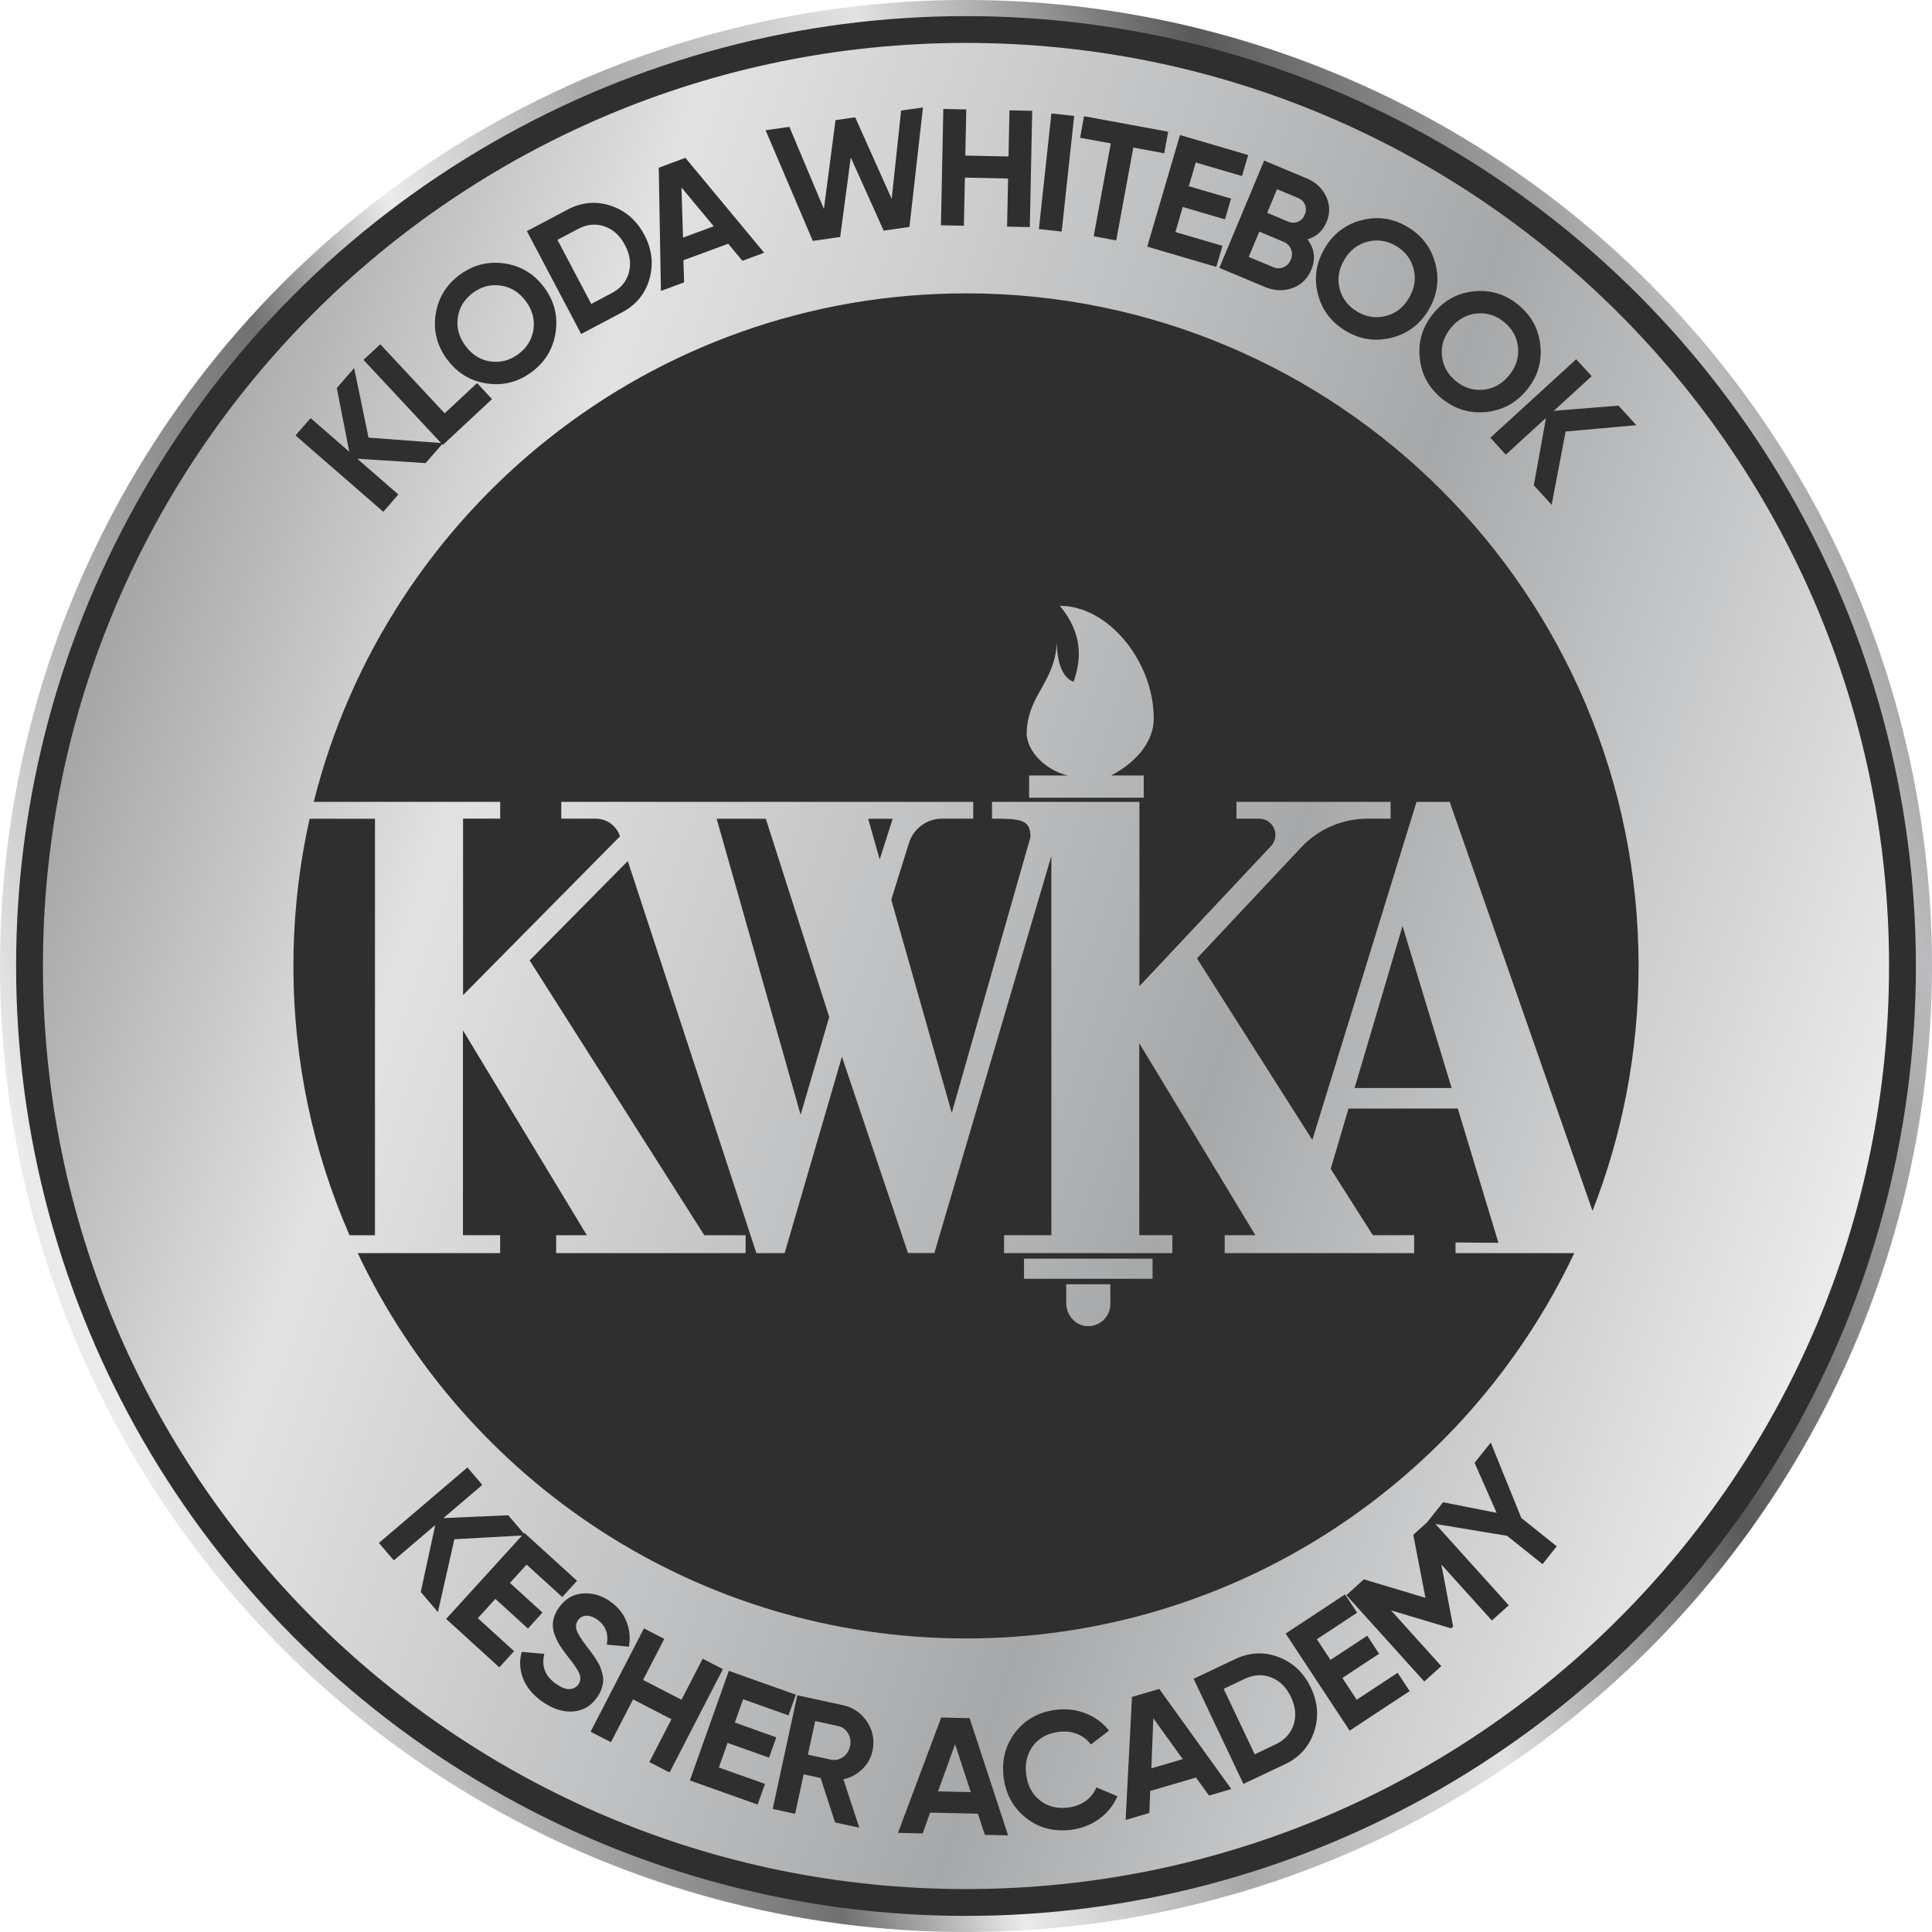 <?xml version="1.0" encoding="UTF-8"?>
<svg xmlns="http://www.w3.org/2000/svg" width="120" height="120" viewBox="0 0 120 120" fill="none">
  <circle cx="60" cy="60" r="59.5" fill="#2F2F2F" stroke="url(#paint0_linear_348_2)"></circle>
  <path d="M71.66 44.611C71.66 41.115 68.869 37.629 65.832 37.629C67.254 39.356 67.178 40.929 66.683 42.344C65.923 42.085 65.638 40.958 65.648 39.87C65.507 42.501 63.768 43.15 63.768 45.663C63.905 46.901 65.17 47.913 66.326 48.166H63.922V49.548H71.041V48.166H69.016C70.238 47.527 71.663 46.311 71.663 44.611H71.66Z" fill="url(#paint1_linear_348_2)"></path>
  <path d="M66.225 80.941C66.225 81.658 66.749 82.297 67.46 82.363C68.279 82.441 68.967 81.799 68.967 81V79.768H66.225V80.941Z" fill="url(#paint2_linear_348_2)"></path>
  <path d="M71.588 78.176H63.604V79.427H71.588V78.176Z" fill="url(#paint3_linear_348_2)"></path>
  <path d="M30.455 22.448C31.078 22.539 31.658 22.389 32.188 21.999C32.719 21.606 33.034 21.101 33.132 20.479C33.227 19.856 33.073 19.267 32.664 18.713C32.254 18.159 31.74 17.835 31.114 17.74C30.488 17.645 29.912 17.792 29.378 18.185C28.847 18.578 28.532 19.086 28.437 19.712C28.342 20.338 28.5 20.927 28.909 21.481C29.319 22.035 29.833 22.359 30.455 22.451V22.448Z" fill="url(#paint4_linear_348_2)"></path>
  <path d="M38.001 18.202C38.554 17.91 38.908 17.487 39.059 16.937C39.213 16.387 39.131 15.816 38.819 15.223C38.508 14.631 38.082 14.247 37.542 14.06C37.001 13.874 36.454 13.929 35.9 14.221L34.623 14.896L36.723 18.877L38.001 18.202Z" fill="url(#paint5_linear_348_2)"></path>
  <path d="M52.065 107.209L50.633 106.898L50.181 108.985L51.613 109.296C51.875 109.352 52.124 109.296 52.357 109.136C52.589 108.972 52.737 108.746 52.799 108.454C52.861 108.166 52.822 107.901 52.675 107.658C52.53 107.416 52.327 107.265 52.065 107.209Z" fill="url(#paint6_linear_348_2)"></path>
  <path d="M79.074 16.593C79.297 16.685 79.51 16.688 79.719 16.6C79.929 16.511 80.08 16.354 80.175 16.125C80.267 15.902 80.273 15.686 80.188 15.476C80.103 15.266 79.952 15.116 79.729 15.021L78.216 14.388L77.561 15.958L79.074 16.59V16.593Z" fill="url(#paint7_linear_348_2)"></path>
  <path d="M84.303 19.358C84.873 19.696 85.459 19.784 86.072 19.63C86.681 19.476 87.163 19.103 87.514 18.51C87.864 17.917 87.959 17.314 87.802 16.701C87.645 16.089 87.281 15.614 86.714 15.279C86.144 14.942 85.554 14.854 84.942 15.011C84.329 15.168 83.847 15.541 83.497 16.134C83.146 16.727 83.051 17.327 83.209 17.936C83.366 18.546 83.733 19.018 84.3 19.355L84.303 19.358Z" fill="url(#paint8_linear_348_2)"></path>
  <path d="M58.264 111.265L60.298 111.311L59.322 108.336L58.264 111.265Z" fill="url(#paint9_linear_348_2)"></path>
  <path d="M90.416 23.66C90.924 24.082 91.494 24.263 92.12 24.207C92.749 24.151 93.28 23.856 93.719 23.329C94.158 22.798 94.348 22.218 94.289 21.589C94.23 20.96 93.945 20.433 93.437 20.014C92.929 19.591 92.359 19.411 91.73 19.47C91.101 19.529 90.567 19.823 90.128 20.354C89.689 20.885 89.499 21.462 89.561 22.091C89.623 22.716 89.908 23.241 90.416 23.663V23.66Z" fill="url(#paint10_linear_348_2)"></path>
  <path d="M80.617 13.773C80.811 13.691 80.955 13.543 81.04 13.333C81.128 13.124 81.135 12.921 81.059 12.727C80.984 12.534 80.843 12.39 80.634 12.301L79.32 11.751L78.707 13.219L80.021 13.769C80.224 13.854 80.424 13.854 80.617 13.773Z" fill="url(#paint11_linear_348_2)"></path>
  <path d="M44.33 14.054L42.328 11.646L42.423 14.758L44.33 14.054Z" fill="url(#paint12_linear_348_2)"></path>
  <path d="M71.513 109.834L73.462 109.263L71.634 106.724L71.513 109.834Z" fill="url(#paint13_linear_348_2)"></path>
  <path d="M78.956 104.189C78.422 103.979 77.875 104.012 77.308 104.277L76.004 104.896L77.931 108.962L79.235 108.343C79.801 108.074 80.172 107.668 80.349 107.124C80.525 106.58 80.47 106.007 80.185 105.404C79.9 104.801 79.49 104.395 78.956 104.189Z" fill="url(#paint14_linear_348_2)"></path>
  <path d="M60 2.666C28.336 2.666 2.667 28.335 2.667 59.999C2.667 91.664 28.336 117.333 60 117.333C91.665 117.333 117.333 91.664 117.333 59.999C117.333 28.335 91.665 2.666 60 2.666ZM98.859 23.368L96.51 25.517L100.53 25.196L101.637 26.409L97.244 26.802L96.376 31.356L95.268 30.143L96.025 25.956L93.529 28.24L92.569 27.188L97.902 22.313L98.862 23.365L98.859 23.368ZM91.579 18.09C92.602 17.995 93.516 18.28 94.322 18.949C95.127 19.617 95.579 20.462 95.678 21.485C95.776 22.51 95.491 23.427 94.819 24.236C94.148 25.046 93.299 25.498 92.274 25.593C91.248 25.688 90.334 25.399 89.528 24.731C88.722 24.063 88.274 23.221 88.179 22.199C88.084 21.177 88.372 20.259 89.043 19.45C89.715 18.641 90.56 18.185 91.583 18.09H91.579ZM84.578 13.674C85.571 13.418 86.521 13.559 87.418 14.09C88.32 14.624 88.896 15.387 89.155 16.383C89.414 17.379 89.273 18.329 88.739 19.237C88.205 20.145 87.435 20.721 86.439 20.977C85.443 21.229 84.493 21.091 83.592 20.557C82.691 20.023 82.114 19.26 81.859 18.267C81.603 17.271 81.744 16.321 82.281 15.417C82.819 14.513 83.582 13.93 84.578 13.674ZM81.148 11.073C81.718 11.312 82.127 11.689 82.37 12.203C82.612 12.717 82.619 13.248 82.393 13.795C82.16 14.349 81.767 14.703 81.207 14.867C81.649 15.446 81.731 16.076 81.446 16.757C81.21 17.32 80.817 17.701 80.267 17.897C79.716 18.09 79.146 18.067 78.563 17.822L75.736 16.639L78.52 9.975L81.148 11.073ZM77.528 9.628L77.144 10.935L74.271 10.093L73.839 11.567L76.463 12.337L76.086 13.625L73.462 12.855L73.007 14.411L75.929 15.27L75.546 16.577L71.257 15.319L73.292 8.386L77.531 9.631L77.528 9.628ZM67.332 7.217L72.558 8.18L72.312 9.52L70.392 9.166L69.331 14.932L67.932 14.673L68.993 8.907L67.087 8.557L67.332 7.217ZM65.304 7.046L66.719 7.2L65.943 14.382L64.528 14.228L65.304 7.046ZM58.591 6.768L60.017 6.797L59.958 9.664L62.641 9.72L62.7 6.853L64.112 6.882L63.964 14.107L62.552 14.077L62.614 11.086L59.931 11.03L59.869 14.021L58.444 13.992L58.591 6.768ZM49.028 7.878L51.174 12.979L51.895 7.462L53.117 7.285L55.384 12.354L55.97 6.869L57.327 6.673L56.488 14.093L54.886 14.326L52.842 9.779L52.186 14.719L50.486 14.965L47.554 8.091L49.028 7.878ZM42.571 9.805L47.465 15.699L46.112 16.2L45.231 15.139L42.446 16.167L42.492 17.537L41.051 18.071L40.916 10.418L42.571 9.805ZM35.262 13.015C36.136 12.554 37.031 12.475 37.941 12.78C38.852 13.084 39.547 13.687 40.022 14.588C40.497 15.489 40.602 16.4 40.34 17.324C40.078 18.248 39.508 18.942 38.633 19.404L36.097 20.744L32.726 14.355L35.262 13.015ZM27.061 19.522C27.215 18.506 27.713 17.691 28.555 17.068C29.397 16.449 30.328 16.213 31.343 16.364C32.362 16.515 33.181 17.016 33.807 17.861C34.433 18.706 34.665 19.64 34.508 20.659C34.351 21.674 33.853 22.494 33.011 23.116C32.169 23.735 31.242 23.971 30.226 23.817C29.21 23.663 28.391 23.162 27.766 22.317C27.14 21.468 26.907 20.538 27.058 19.522H27.061ZM19.293 25.97L21.695 28.06L20.918 24.102L21.996 22.864L22.891 27.182L27.392 27.516L22.579 22.353L23.621 21.383L27.618 25.671L29.633 23.794L30.56 24.79L27.503 27.64L27.458 27.591L26.436 28.764L22.19 28.492L24.742 30.713L23.808 31.788L18.356 27.047L19.29 25.973L19.293 25.97ZM18.225 59.999C18.225 56.858 18.576 53.797 19.231 50.855H23.29V76.724H21.711C19.47 71.604 18.225 65.946 18.225 59.999ZM28.755 76.724V63.996L36.451 76.724H34.544V77.835H46.312V76.724H43.747L32.896 59.652L38.993 53.483L46.98 77.832H48.736L52.294 65.634L56.396 77.825L58.034 77.832L65.301 53.169V76.721H62.365V77.832H72.817V76.721H70.762V64.796L77.973 76.721H76.067V77.832H87.835V76.721H85.269L82.652 72.6L83.759 68.855H90.547L93.07 77.193L90.406 77.173V77.832H97.781C91.091 91.978 76.689 101.767 60 101.767C43.311 101.767 28.909 91.978 22.219 77.832H31.065V76.721H28.758L28.755 76.724ZM44.51 50.855H47.567L51.505 63.164L51.322 63.79L49.729 69.242L44.514 50.859L44.51 50.855ZM55.446 50.855L54.64 53.378L53.923 50.855H55.446ZM84.136 67.577L87.114 57.516L90.161 67.577H84.136ZM31.016 103.563L27.71 100.555L32.428 95.372L28.224 95.605L27.199 100.129L26.134 98.881L27.035 94.724L24.46 96.919L23.536 95.834L29.034 91.146L29.957 92.231L27.536 94.294L31.566 94.114L32.539 95.254L32.575 95.215L35.842 98.187L34.924 99.196L32.709 97.181L31.674 98.318L33.696 100.159L32.791 101.152L30.77 99.31L29.679 100.509L31.93 102.557L31.012 103.566L31.016 103.563ZM33.692 105.699C33.109 105.286 32.709 104.808 32.493 104.264C32.28 103.72 32.248 103.166 32.405 102.603L33.81 102.724C33.617 103.488 33.856 104.107 34.531 104.585C34.855 104.814 35.137 104.926 35.373 104.913C35.609 104.903 35.789 104.808 35.917 104.628C36.064 104.421 36.084 104.192 35.982 103.946C35.877 103.7 35.635 103.34 35.252 102.868C35.042 102.603 34.875 102.367 34.747 102.157C34.619 101.951 34.511 101.715 34.423 101.453C34.334 101.191 34.312 100.926 34.361 100.657C34.407 100.388 34.528 100.116 34.718 99.848C35.094 99.314 35.586 99.022 36.189 98.973C36.791 98.924 37.362 99.088 37.896 99.464C38.374 99.802 38.711 100.215 38.908 100.706C39.105 101.197 39.157 101.718 39.065 102.279L37.689 102.151C37.81 101.479 37.614 100.958 37.096 100.595C36.854 100.424 36.628 100.346 36.411 100.355C36.195 100.369 36.028 100.46 35.904 100.634C35.773 100.821 35.743 101.024 35.815 101.25C35.887 101.476 36.097 101.81 36.438 102.252C36.579 102.436 36.683 102.577 36.755 102.672C36.828 102.767 36.919 102.904 37.034 103.085C37.149 103.261 37.231 103.409 37.276 103.527C37.322 103.645 37.371 103.792 37.414 103.966C37.46 104.139 37.476 104.3 37.463 104.441C37.45 104.585 37.414 104.742 37.355 104.916C37.296 105.09 37.208 105.26 37.086 105.427C36.7 105.971 36.199 106.266 35.576 106.305C34.954 106.344 34.325 106.141 33.689 105.692L33.692 105.699ZM40.333 109.444L41.706 106.783L39.321 105.552L37.948 108.212L36.683 107.56L39.996 101.142L41.26 101.794L39.943 104.343L42.328 105.574L43.645 103.026L44.9 103.674L41.588 110.092L40.333 109.444ZM47.514 110.8L47.059 112.084L42.849 110.587L45.27 103.779L49.431 105.26L48.976 106.544L46.155 105.542L45.641 106.99L48.216 107.907L47.767 109.172L45.192 108.254L44.648 109.781L47.518 110.8H47.514ZM54.191 108.756C54.096 109.191 53.883 109.571 53.556 109.889C53.228 110.207 52.835 110.417 52.386 110.518L53.372 113.519L51.869 113.195L50.971 110.436L49.916 110.207L49.385 112.658L47.993 112.356L49.523 105.296L52.347 105.909C52.999 106.049 53.503 106.4 53.864 106.954C54.221 107.511 54.332 108.11 54.191 108.756ZM61.17 113.961L60.74 112.651L57.772 112.585L57.31 113.876L55.774 113.844L58.46 106.679L60.226 106.718L62.614 113.998L61.17 113.965V113.961ZM68.289 112.962C67.781 113.336 67.201 113.565 66.546 113.65C65.468 113.788 64.531 113.545 63.735 112.92C62.939 112.294 62.474 111.455 62.339 110.404C62.202 109.345 62.441 108.415 63.05 107.612C63.66 106.81 64.505 106.338 65.583 106.2C66.231 106.118 66.851 106.19 67.437 106.423C68.027 106.656 68.505 107.013 68.882 107.491L67.755 108.353C67.535 108.055 67.25 107.835 66.9 107.697C66.549 107.56 66.169 107.517 65.76 107.57C65.065 107.658 64.531 107.95 64.161 108.441C63.791 108.933 63.65 109.526 63.738 110.223C63.827 110.911 64.112 111.449 64.597 111.829C65.078 112.212 65.668 112.356 66.366 112.268C66.775 112.215 67.132 112.078 67.44 111.855C67.748 111.632 67.968 111.35 68.096 111.016L69.406 111.567C69.167 112.124 68.793 112.592 68.286 112.966L68.289 112.962ZM75.094 111.527L74.287 110.407L71.441 111.239L71.388 112.608L69.914 113.041L70.31 105.398L72.004 104.903L76.479 111.121L75.094 111.527ZM81.616 107.57C81.315 108.484 80.715 109.149 79.821 109.575L77.23 110.803L74.137 104.274L76.728 103.045C77.623 102.623 78.52 102.58 79.418 102.924C80.316 103.268 80.981 103.9 81.42 104.821C81.856 105.742 81.924 106.659 81.62 107.57H81.616ZM83.828 107.494L79.854 101.463L83.543 99.032L84.293 100.169L81.793 101.817L82.639 103.101L84.922 101.597L85.659 102.718L83.376 104.221L84.267 105.574L86.809 103.9L87.559 105.037L83.828 107.494ZM95.809 97.151L93.607 95.392L89.155 94.655L93.712 99.707L92.664 100.654L89.525 97.174L90.256 101.027L90.138 101.142L86.396 100.021L89.522 103.487L88.464 104.441L83.625 99.078L84.712 98.095L88.536 99.242L87.782 95.33L88.627 94.566L89.633 93.308L92.959 93.964L91.589 90.858L92.595 89.6L94.492 94.285L96.693 96.044L95.812 97.148L95.809 97.151ZM98.915 75.214L90.043 49.807H87.982L81.511 70.804L74.347 59.528L80.82 52.631C81.888 51.494 83.376 50.849 84.935 50.849H86.373V49.804H76.8V50.849H78.209C79.094 50.849 79.549 51.904 78.946 52.549L70.772 61.254V49.804H61.615V50.849C63.398 50.849 64.004 50.888 64.004 51.992L59.115 69.124L55.358 55.881L56.459 52.359C56.74 51.458 57.572 50.849 58.516 50.849H60.449V49.804H34.862V50.849H37.005C37.693 50.849 38.299 51.294 38.508 51.947L28.762 61.808V50.849H31.068V49.804H19.487C24.034 31.66 40.448 18.221 60.003 18.221C83.074 18.221 101.775 36.922 101.775 59.993C101.775 65.362 100.759 70.493 98.915 75.207V75.214Z" fill="url(#paint15_linear_348_2)"></path>
  <defs>
    <linearGradient id="paint0_linear_348_2" x1="-6.59" y1="125.5" x2="156.841" y2="65.097" gradientUnits="userSpaceOnUse">
      <stop stop-color="#CECFD0"></stop>
      <stop offset="0.15" stop-color="#EBEBEC"></stop>
      <stop offset="0.33" stop-color="#6F7072"></stop>
      <stop offset="0.39" stop-color="#EBEBEC"></stop>
      <stop offset="0.47" stop-color="#A6A8A9"></stop>
      <stop offset="0.57" stop-color="#E2E2E3"></stop>
      <stop offset="0.68" stop-color="#58585A"></stop>
      <stop offset="0.81" stop-color="#BBBCBE"></stop>
      <stop offset="0.83" stop-color="#ABACAE"></stop>
      <stop offset="0.85" stop-color="#9C9D9F"></stop>
      <stop offset="0.87" stop-color="#939496"></stop>
      <stop offset="0.9" stop-color="#919294"></stop>
      <stop offset="0.92" stop-color="#898A8C"></stop>
      <stop offset="0.97" stop-color="#767779"></stop>
      <stop offset="1" stop-color="#6F7072"></stop>
    </linearGradient>
    <linearGradient id="paint1_linear_348_2" x1="-198.819" y1="47.714" x2="274.902" y2="210.884" gradientUnits="userSpaceOnUse">
      <stop stop-color="#6F7072"></stop>
      <stop offset="0.03" stop-color="#767779"></stop>
      <stop offset="0.08" stop-color="#898A8C"></stop>
      <stop offset="0.1" stop-color="#919294"></stop>
      <stop offset="0.13" stop-color="#939496"></stop>
      <stop offset="0.15" stop-color="#9C9D9F"></stop>
      <stop offset="0.17" stop-color="#ABACAE"></stop>
      <stop offset="0.19" stop-color="#BBBCBE"></stop>
      <stop offset="0.32" stop-color="#58585A"></stop>
      <stop offset="0.43" stop-color="#E2E2E3"></stop>
      <stop offset="0.53" stop-color="#A6A8A9"></stop>
      <stop offset="0.61" stop-color="#EBEBEC"></stop>
      <stop offset="0.67" stop-color="#6F7072"></stop>
      <stop offset="0.85" stop-color="#EBEBEC"></stop>
      <stop offset="1" stop-color="#CECFD0"></stop>
    </linearGradient>
    <linearGradient id="paint2_linear_348_2" x1="-198.819" y1="47.714" x2="274.902" y2="210.884" gradientUnits="userSpaceOnUse">
      <stop stop-color="#6F7072"></stop>
      <stop offset="0.03" stop-color="#767779"></stop>
      <stop offset="0.08" stop-color="#898A8C"></stop>
      <stop offset="0.1" stop-color="#919294"></stop>
      <stop offset="0.13" stop-color="#939496"></stop>
      <stop offset="0.15" stop-color="#9C9D9F"></stop>
      <stop offset="0.17" stop-color="#ABACAE"></stop>
      <stop offset="0.19" stop-color="#BBBCBE"></stop>
      <stop offset="0.32" stop-color="#58585A"></stop>
      <stop offset="0.43" stop-color="#E2E2E3"></stop>
      <stop offset="0.53" stop-color="#A6A8A9"></stop>
      <stop offset="0.61" stop-color="#EBEBEC"></stop>
      <stop offset="0.67" stop-color="#6F7072"></stop>
      <stop offset="0.85" stop-color="#EBEBEC"></stop>
      <stop offset="1" stop-color="#CECFD0"></stop>
    </linearGradient>
    <linearGradient id="paint3_linear_348_2" x1="-198.819" y1="47.714" x2="274.902" y2="210.884" gradientUnits="userSpaceOnUse">
      <stop stop-color="#6F7072"></stop>
      <stop offset="0.03" stop-color="#767779"></stop>
      <stop offset="0.08" stop-color="#898A8C"></stop>
      <stop offset="0.1" stop-color="#919294"></stop>
      <stop offset="0.13" stop-color="#939496"></stop>
      <stop offset="0.15" stop-color="#9C9D9F"></stop>
      <stop offset="0.17" stop-color="#ABACAE"></stop>
      <stop offset="0.19" stop-color="#BBBCBE"></stop>
      <stop offset="0.32" stop-color="#58585A"></stop>
      <stop offset="0.43" stop-color="#E2E2E3"></stop>
      <stop offset="0.53" stop-color="#A6A8A9"></stop>
      <stop offset="0.61" stop-color="#EBEBEC"></stop>
      <stop offset="0.67" stop-color="#6F7072"></stop>
      <stop offset="0.85" stop-color="#EBEBEC"></stop>
      <stop offset="1" stop-color="#CECFD0"></stop>
    </linearGradient>
    <linearGradient id="paint4_linear_348_2" x1="-198.819" y1="47.714" x2="274.902" y2="210.884" gradientUnits="userSpaceOnUse">
      <stop stop-color="#6F7072"></stop>
      <stop offset="0.03" stop-color="#767779"></stop>
      <stop offset="0.08" stop-color="#898A8C"></stop>
      <stop offset="0.1" stop-color="#919294"></stop>
      <stop offset="0.13" stop-color="#939496"></stop>
      <stop offset="0.15" stop-color="#9C9D9F"></stop>
      <stop offset="0.17" stop-color="#ABACAE"></stop>
      <stop offset="0.19" stop-color="#BBBCBE"></stop>
      <stop offset="0.32" stop-color="#58585A"></stop>
      <stop offset="0.43" stop-color="#E2E2E3"></stop>
      <stop offset="0.53" stop-color="#A6A8A9"></stop>
      <stop offset="0.61" stop-color="#EBEBEC"></stop>
      <stop offset="0.67" stop-color="#6F7072"></stop>
      <stop offset="0.85" stop-color="#EBEBEC"></stop>
      <stop offset="1" stop-color="#CECFD0"></stop>
    </linearGradient>
    <linearGradient id="paint5_linear_348_2" x1="-198.819" y1="47.714" x2="274.902" y2="210.884" gradientUnits="userSpaceOnUse">
      <stop stop-color="#6F7072"></stop>
      <stop offset="0.03" stop-color="#767779"></stop>
      <stop offset="0.08" stop-color="#898A8C"></stop>
      <stop offset="0.1" stop-color="#919294"></stop>
      <stop offset="0.13" stop-color="#939496"></stop>
      <stop offset="0.15" stop-color="#9C9D9F"></stop>
      <stop offset="0.17" stop-color="#ABACAE"></stop>
      <stop offset="0.19" stop-color="#BBBCBE"></stop>
      <stop offset="0.32" stop-color="#58585A"></stop>
      <stop offset="0.43" stop-color="#E2E2E3"></stop>
      <stop offset="0.53" stop-color="#A6A8A9"></stop>
      <stop offset="0.61" stop-color="#EBEBEC"></stop>
      <stop offset="0.67" stop-color="#6F7072"></stop>
      <stop offset="0.85" stop-color="#EBEBEC"></stop>
      <stop offset="1" stop-color="#CECFD0"></stop>
    </linearGradient>
    <linearGradient id="paint6_linear_348_2" x1="-198.819" y1="47.714" x2="274.902" y2="210.884" gradientUnits="userSpaceOnUse">
      <stop stop-color="#6F7072"></stop>
      <stop offset="0.03" stop-color="#767779"></stop>
      <stop offset="0.08" stop-color="#898A8C"></stop>
      <stop offset="0.1" stop-color="#919294"></stop>
      <stop offset="0.13" stop-color="#939496"></stop>
      <stop offset="0.15" stop-color="#9C9D9F"></stop>
      <stop offset="0.17" stop-color="#ABACAE"></stop>
      <stop offset="0.19" stop-color="#BBBCBE"></stop>
      <stop offset="0.32" stop-color="#58585A"></stop>
      <stop offset="0.43" stop-color="#E2E2E3"></stop>
      <stop offset="0.53" stop-color="#A6A8A9"></stop>
      <stop offset="0.61" stop-color="#EBEBEC"></stop>
      <stop offset="0.67" stop-color="#6F7072"></stop>
      <stop offset="0.85" stop-color="#EBEBEC"></stop>
      <stop offset="1" stop-color="#CECFD0"></stop>
    </linearGradient>
    <linearGradient id="paint7_linear_348_2" x1="-198.819" y1="47.714" x2="274.902" y2="210.884" gradientUnits="userSpaceOnUse">
      <stop stop-color="#6F7072"></stop>
      <stop offset="0.03" stop-color="#767779"></stop>
      <stop offset="0.08" stop-color="#898A8C"></stop>
      <stop offset="0.1" stop-color="#919294"></stop>
      <stop offset="0.13" stop-color="#939496"></stop>
      <stop offset="0.15" stop-color="#9C9D9F"></stop>
      <stop offset="0.17" stop-color="#ABACAE"></stop>
      <stop offset="0.19" stop-color="#BBBCBE"></stop>
      <stop offset="0.32" stop-color="#58585A"></stop>
      <stop offset="0.43" stop-color="#E2E2E3"></stop>
      <stop offset="0.53" stop-color="#A6A8A9"></stop>
      <stop offset="0.61" stop-color="#EBEBEC"></stop>
      <stop offset="0.67" stop-color="#6F7072"></stop>
      <stop offset="0.85" stop-color="#EBEBEC"></stop>
      <stop offset="1" stop-color="#CECFD0"></stop>
    </linearGradient>
    <linearGradient id="paint8_linear_348_2" x1="-198.819" y1="47.714" x2="274.902" y2="210.884" gradientUnits="userSpaceOnUse">
      <stop stop-color="#6F7072"></stop>
      <stop offset="0.03" stop-color="#767779"></stop>
      <stop offset="0.08" stop-color="#898A8C"></stop>
      <stop offset="0.1" stop-color="#919294"></stop>
      <stop offset="0.13" stop-color="#939496"></stop>
      <stop offset="0.15" stop-color="#9C9D9F"></stop>
      <stop offset="0.17" stop-color="#ABACAE"></stop>
      <stop offset="0.19" stop-color="#BBBCBE"></stop>
      <stop offset="0.32" stop-color="#58585A"></stop>
      <stop offset="0.43" stop-color="#E2E2E3"></stop>
      <stop offset="0.53" stop-color="#A6A8A9"></stop>
      <stop offset="0.61" stop-color="#EBEBEC"></stop>
      <stop offset="0.67" stop-color="#6F7072"></stop>
      <stop offset="0.85" stop-color="#EBEBEC"></stop>
      <stop offset="1" stop-color="#CECFD0"></stop>
    </linearGradient>
    <linearGradient id="paint9_linear_348_2" x1="-198.819" y1="47.714" x2="274.902" y2="210.884" gradientUnits="userSpaceOnUse">
      <stop stop-color="#6F7072"></stop>
      <stop offset="0.03" stop-color="#767779"></stop>
      <stop offset="0.08" stop-color="#898A8C"></stop>
      <stop offset="0.1" stop-color="#919294"></stop>
      <stop offset="0.13" stop-color="#939496"></stop>
      <stop offset="0.15" stop-color="#9C9D9F"></stop>
      <stop offset="0.17" stop-color="#ABACAE"></stop>
      <stop offset="0.19" stop-color="#BBBCBE"></stop>
      <stop offset="0.32" stop-color="#58585A"></stop>
      <stop offset="0.43" stop-color="#E2E2E3"></stop>
      <stop offset="0.53" stop-color="#A6A8A9"></stop>
      <stop offset="0.61" stop-color="#EBEBEC"></stop>
      <stop offset="0.67" stop-color="#6F7072"></stop>
      <stop offset="0.85" stop-color="#EBEBEC"></stop>
      <stop offset="1" stop-color="#CECFD0"></stop>
    </linearGradient>
    <linearGradient id="paint10_linear_348_2" x1="-198.819" y1="47.714" x2="274.902" y2="210.884" gradientUnits="userSpaceOnUse">
      <stop stop-color="#6F7072"></stop>
      <stop offset="0.03" stop-color="#767779"></stop>
      <stop offset="0.08" stop-color="#898A8C"></stop>
      <stop offset="0.1" stop-color="#919294"></stop>
      <stop offset="0.13" stop-color="#939496"></stop>
      <stop offset="0.15" stop-color="#9C9D9F"></stop>
      <stop offset="0.17" stop-color="#ABACAE"></stop>
      <stop offset="0.19" stop-color="#BBBCBE"></stop>
      <stop offset="0.32" stop-color="#58585A"></stop>
      <stop offset="0.43" stop-color="#E2E2E3"></stop>
      <stop offset="0.53" stop-color="#A6A8A9"></stop>
      <stop offset="0.61" stop-color="#EBEBEC"></stop>
      <stop offset="0.67" stop-color="#6F7072"></stop>
      <stop offset="0.85" stop-color="#EBEBEC"></stop>
      <stop offset="1" stop-color="#CECFD0"></stop>
    </linearGradient>
    <linearGradient id="paint11_linear_348_2" x1="-198.819" y1="47.714" x2="274.902" y2="210.884" gradientUnits="userSpaceOnUse">
      <stop stop-color="#6F7072"></stop>
      <stop offset="0.03" stop-color="#767779"></stop>
      <stop offset="0.08" stop-color="#898A8C"></stop>
      <stop offset="0.1" stop-color="#919294"></stop>
      <stop offset="0.13" stop-color="#939496"></stop>
      <stop offset="0.15" stop-color="#9C9D9F"></stop>
      <stop offset="0.17" stop-color="#ABACAE"></stop>
      <stop offset="0.19" stop-color="#BBBCBE"></stop>
      <stop offset="0.32" stop-color="#58585A"></stop>
      <stop offset="0.43" stop-color="#E2E2E3"></stop>
      <stop offset="0.53" stop-color="#A6A8A9"></stop>
      <stop offset="0.61" stop-color="#EBEBEC"></stop>
      <stop offset="0.67" stop-color="#6F7072"></stop>
      <stop offset="0.85" stop-color="#EBEBEC"></stop>
      <stop offset="1" stop-color="#CECFD0"></stop>
    </linearGradient>
    <linearGradient id="paint12_linear_348_2" x1="-198.819" y1="47.714" x2="274.902" y2="210.884" gradientUnits="userSpaceOnUse">
      <stop stop-color="#6F7072"></stop>
      <stop offset="0.03" stop-color="#767779"></stop>
      <stop offset="0.08" stop-color="#898A8C"></stop>
      <stop offset="0.1" stop-color="#919294"></stop>
      <stop offset="0.13" stop-color="#939496"></stop>
      <stop offset="0.15" stop-color="#9C9D9F"></stop>
      <stop offset="0.17" stop-color="#ABACAE"></stop>
      <stop offset="0.19" stop-color="#BBBCBE"></stop>
      <stop offset="0.32" stop-color="#58585A"></stop>
      <stop offset="0.43" stop-color="#E2E2E3"></stop>
      <stop offset="0.53" stop-color="#A6A8A9"></stop>
      <stop offset="0.61" stop-color="#EBEBEC"></stop>
      <stop offset="0.67" stop-color="#6F7072"></stop>
      <stop offset="0.85" stop-color="#EBEBEC"></stop>
      <stop offset="1" stop-color="#CECFD0"></stop>
    </linearGradient>
    <linearGradient id="paint13_linear_348_2" x1="-198.819" y1="47.714" x2="274.902" y2="210.884" gradientUnits="userSpaceOnUse">
      <stop stop-color="#6F7072"></stop>
      <stop offset="0.03" stop-color="#767779"></stop>
      <stop offset="0.08" stop-color="#898A8C"></stop>
      <stop offset="0.1" stop-color="#919294"></stop>
      <stop offset="0.13" stop-color="#939496"></stop>
      <stop offset="0.15" stop-color="#9C9D9F"></stop>
      <stop offset="0.17" stop-color="#ABACAE"></stop>
      <stop offset="0.19" stop-color="#BBBCBE"></stop>
      <stop offset="0.32" stop-color="#58585A"></stop>
      <stop offset="0.43" stop-color="#E2E2E3"></stop>
      <stop offset="0.53" stop-color="#A6A8A9"></stop>
      <stop offset="0.61" stop-color="#EBEBEC"></stop>
      <stop offset="0.67" stop-color="#6F7072"></stop>
      <stop offset="0.85" stop-color="#EBEBEC"></stop>
      <stop offset="1" stop-color="#CECFD0"></stop>
    </linearGradient>
    <linearGradient id="paint14_linear_348_2" x1="-198.819" y1="47.714" x2="274.902" y2="210.884" gradientUnits="userSpaceOnUse">
      <stop stop-color="#6F7072"></stop>
      <stop offset="0.03" stop-color="#767779"></stop>
      <stop offset="0.08" stop-color="#898A8C"></stop>
      <stop offset="0.1" stop-color="#919294"></stop>
      <stop offset="0.13" stop-color="#939496"></stop>
      <stop offset="0.15" stop-color="#9C9D9F"></stop>
      <stop offset="0.17" stop-color="#ABACAE"></stop>
      <stop offset="0.19" stop-color="#BBBCBE"></stop>
      <stop offset="0.32" stop-color="#58585A"></stop>
      <stop offset="0.43" stop-color="#E2E2E3"></stop>
      <stop offset="0.53" stop-color="#A6A8A9"></stop>
      <stop offset="0.61" stop-color="#EBEBEC"></stop>
      <stop offset="0.67" stop-color="#6F7072"></stop>
      <stop offset="0.85" stop-color="#EBEBEC"></stop>
      <stop offset="1" stop-color="#CECFD0"></stop>
    </linearGradient>
    <linearGradient id="paint15_linear_348_2" x1="-198.819" y1="47.714" x2="274.902" y2="210.884" gradientUnits="userSpaceOnUse">
      <stop stop-color="#6F7072"></stop>
      <stop offset="0.03" stop-color="#767779"></stop>
      <stop offset="0.08" stop-color="#898A8C"></stop>
      <stop offset="0.1" stop-color="#919294"></stop>
      <stop offset="0.13" stop-color="#939496"></stop>
      <stop offset="0.15" stop-color="#9C9D9F"></stop>
      <stop offset="0.17" stop-color="#ABACAE"></stop>
      <stop offset="0.19" stop-color="#BBBCBE"></stop>
      <stop offset="0.32" stop-color="#58585A"></stop>
      <stop offset="0.43" stop-color="#E2E2E3"></stop>
      <stop offset="0.53" stop-color="#A6A8A9"></stop>
      <stop offset="0.61" stop-color="#EBEBEC"></stop>
      <stop offset="0.67" stop-color="#6F7072"></stop>
      <stop offset="0.85" stop-color="#EBEBEC"></stop>
      <stop offset="1" stop-color="#CECFD0"></stop>
    </linearGradient>
  </defs>
</svg>
